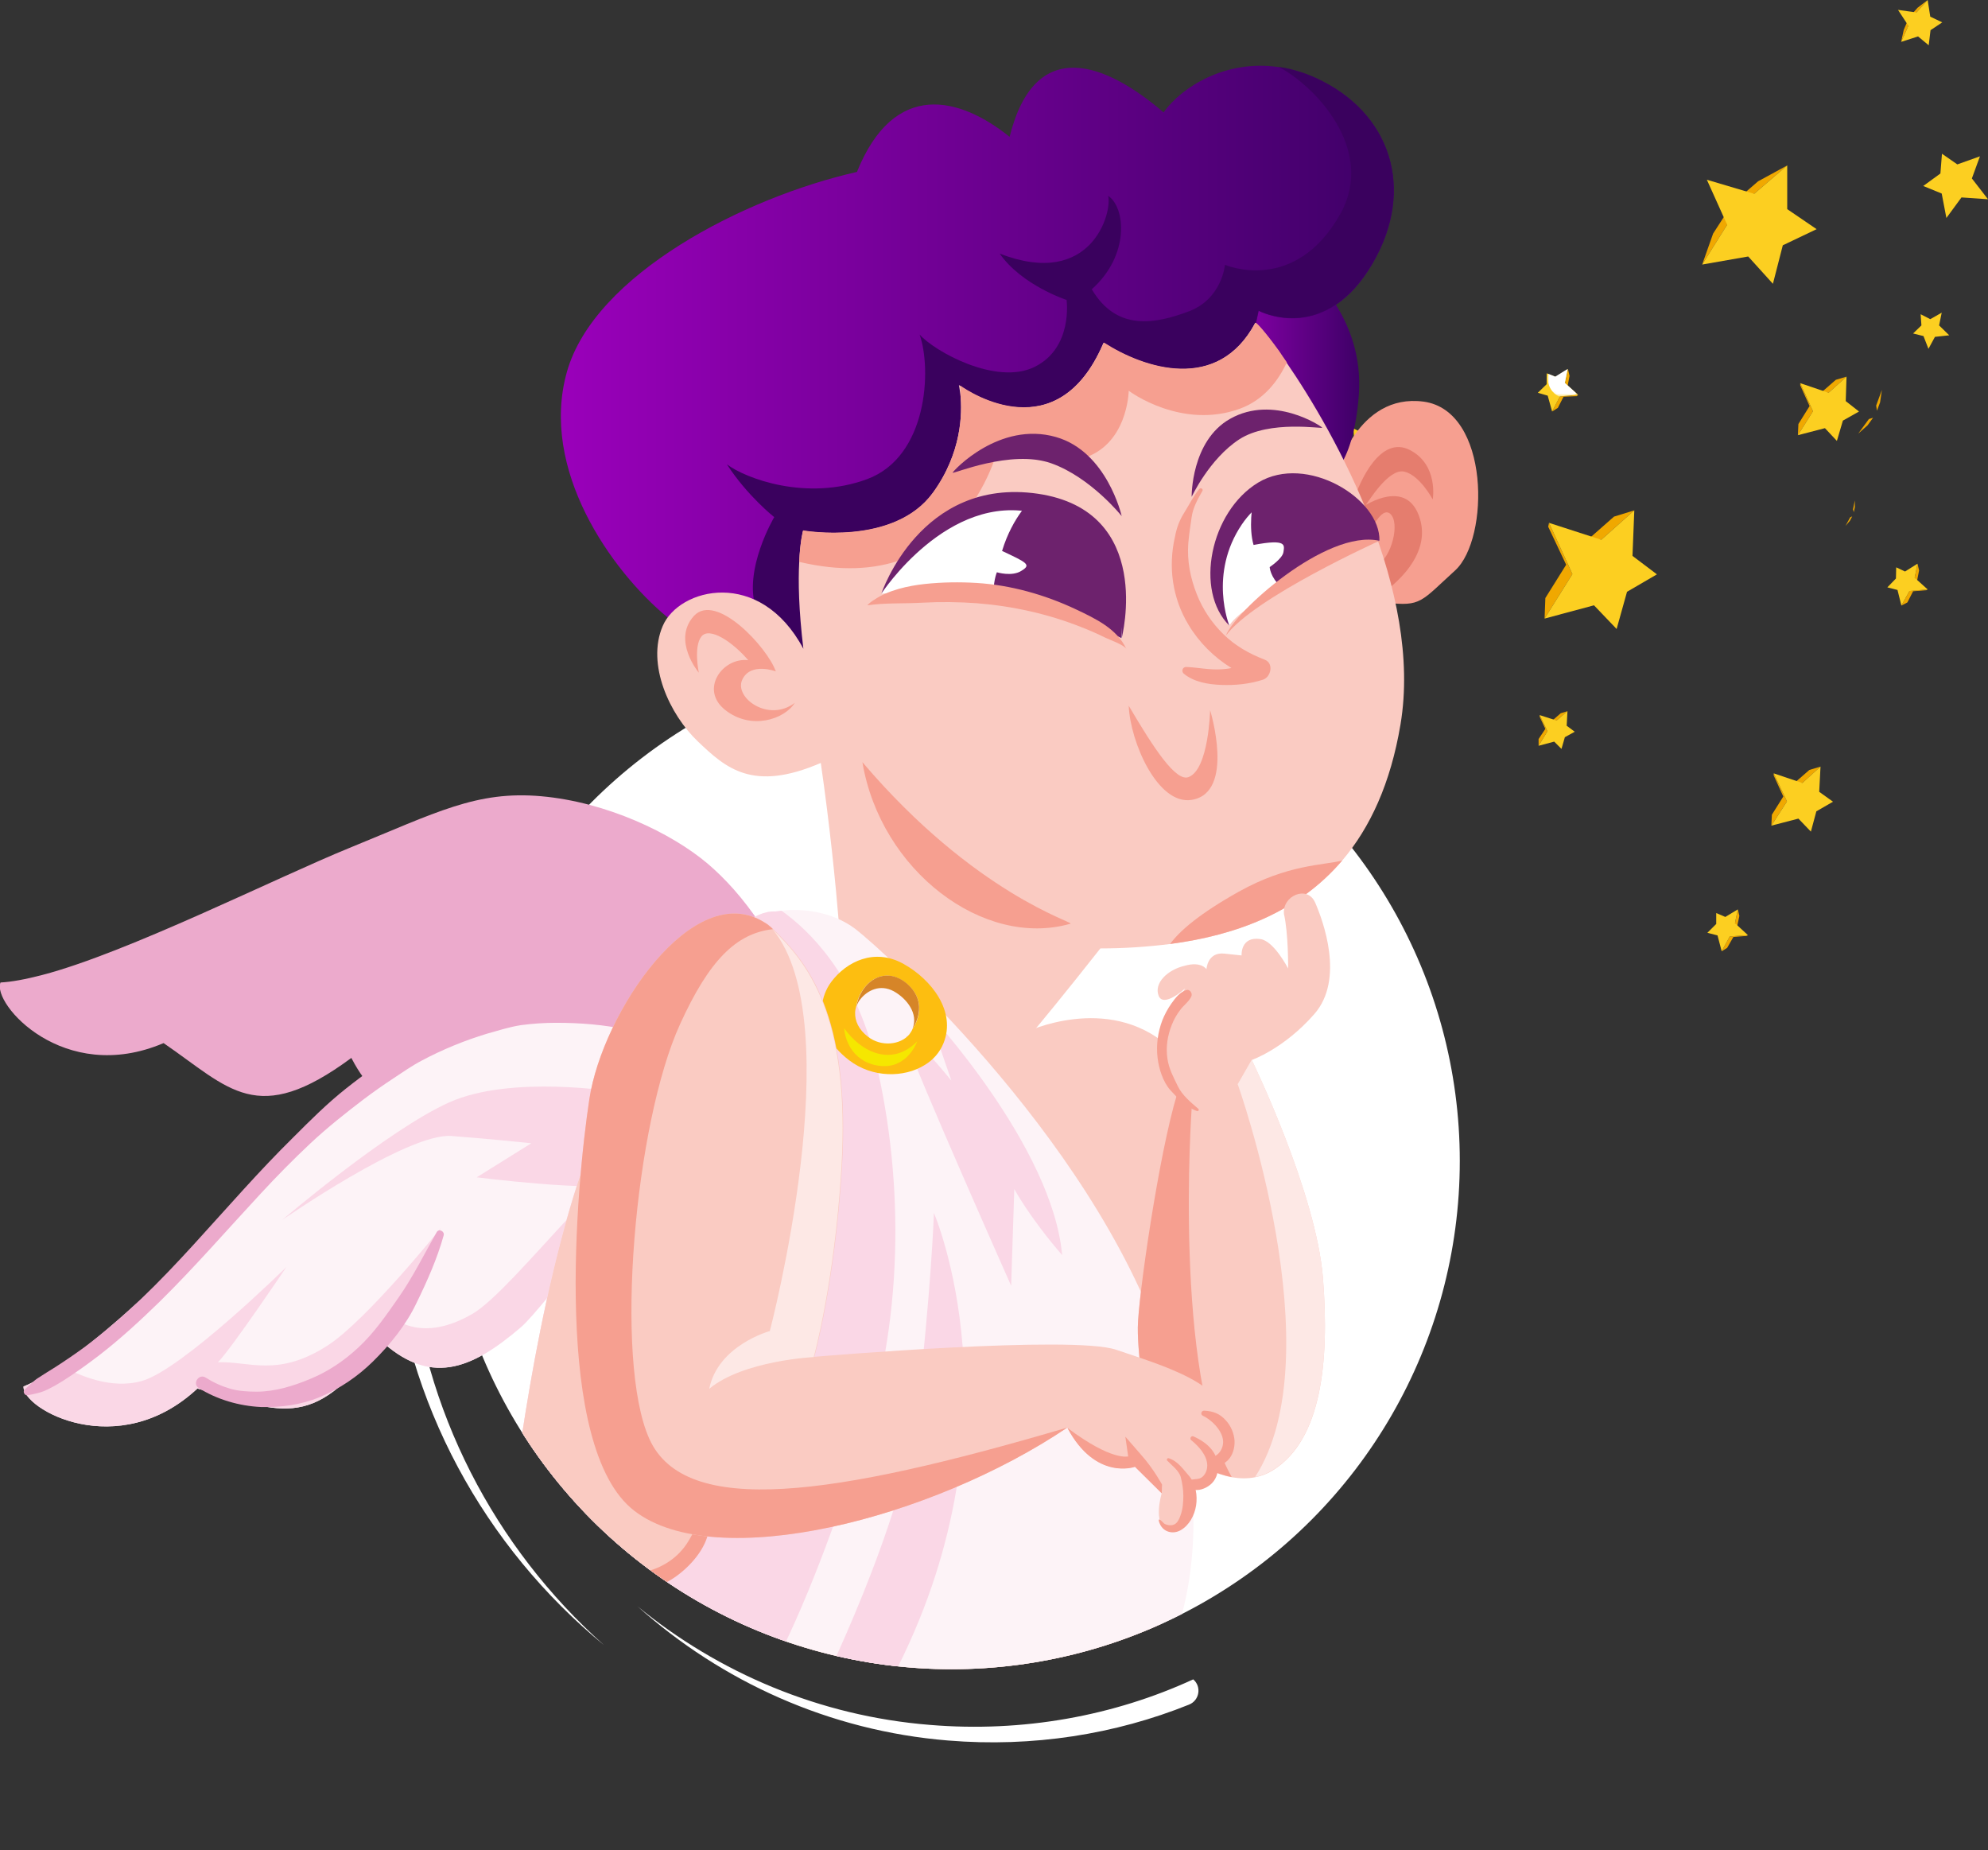 <?xml version="1.0" encoding="utf-8"?>
<!-- Generator: Adobe Illustrator 21.0.0, SVG Export Plug-In . SVG Version: 6.00 Build 0)  -->
<svg version="1.1" id="Layer_1" xmlns="http://www.w3.org/2000/svg" xmlns:xlink="http://www.w3.org/1999/xlink" x="0px" y="0px"
	 viewBox="0 0 764.4 711.2" enable-background="new 0 0 764.4 711.2" xml:space="preserve">
<rect x="0" y="0" width="764.4" height="711.2" fill="#333333" stroke="none"/>
<g id="Objects">
	<circle fill="#FFFFFF" cx="365.9" cy="446.3" r="195.4"/>
	<g>
		<polygon fill="#F0A800" points="712.5,195.8 712.8,196.9 713.2,195 713.2,192.4 		"/>
	</g>
	<g>
		<polygon fill="#F0A800" points="709.6,202.2 711.3,200.2 712.2,198.5 711.4,198.9 		"/>
	</g>
	<g>
		<polygon fill="#F0A800" points="721.4,155.9 721.7,157.9 722.9,154.7 723.6,149.9 		"/>
	</g>
	<g>
		<polygon fill="#F0A800" points="714.5,166.7 718.1,163.5 720.2,160.6 718.6,161.1 		"/>
	</g>
	<g>
		<g>
			<polygon fill="#F0A800" points="674.5,74.5 669.2,75.6 676,69.7 687.2,63.6 			"/>
		</g>
		<g>
			<polygon fill="#F0A800" points="654.5,101.7 658.7,89.8 663.8,81.9 664.1,86.4 			"/>
		</g>
		<g>
			<polygon fill="#FCCF21" points="687.2,63.6 687.2,80.4 698.5,88.1 685.5,94.3 681.7,109.1 672.2,98.6 654.5,101.7 664.1,86.4 
				656.3,69.1 674.5,74.5 			"/>
		</g>
		<g>
			<polygon fill="#FCCF21" points="746.6,120.2 742.2,122.7 738.5,120.8 738.8,125.1 735.6,128.2 739.6,129.2 741.5,134.1 
				744,129.5 749.5,128.9 745.6,125.1 			"/>
		</g>
		<g>
			<polygon fill="#F0A800" points="521.4,242.6 521.8,244.2 522.3,241.6 522.3,237.8 			"/>
		</g>
		<g>
			<polygon fill="#F0A800" points="517.2,251.7 519.7,248.9 520.9,246.4 519.8,247 			"/>
		</g>
		<g>
			<polygon fill="#FCCF21" points="522.3,237.8 518,240.2 514.4,238.5 514.7,242.8 511.4,245.9 515.5,246.7 517.2,251.7 519.8,247 
				525.3,246.6 521.4,242.6 			"/>
		</g>
		<g>
			<polygon fill="#F0A800" points="536.9,174.6 538.1,178.3 539.3,172.1 539.2,163.2 			"/>
		</g>
		<g>
			<polygon fill="#F0A800" points="527.3,196.2 533.1,189.5 536.1,183.7 533.3,185 			"/>
		</g>
		<g>
			<polygon fill="#FCCF21" points="539.2,163.2 528.9,169 520.4,164.7 521.1,174.8 513.4,182.1 523.1,184.4 527.3,196.2 533.3,185 
				546.4,183.8 536.9,174.6 			"/>
		</g>
		<g>
			<polygon fill="#FCCF21" points="761.3,60.1 752.6,63.2 746.7,59.1 746.1,66.7 739.5,71.5 746.6,74.4 748.4,83.8 754.2,75.9 
				764.4,76.6 758.2,68.6 			"/>
		</g>
		<g>
			<polygon fill="#F0A800" points="736.9,4.8 735.1,5.5 737.3,3 741.2,0 			"/>
		</g>
		<g>
			<polygon fill="#F0A800" points="731,16.1 732,11.5 733.4,8.2 733.8,9.9 			"/>
		</g>
		<g>
			<polygon fill="#FCCF21" points="741.2,0 742.2,6.4 746.8,8.6 742.3,11.6 741.6,17.4 737.5,14 731,16.1 733.8,9.9 729.8,3.8 
				736.9,4.8 			"/>
		</g>
		<g>
			<polygon fill="#F0A800" points="620.6,198.6 610.6,207.4 615.7,207.5 628.4,196.2 			"/>
			<polygon fill="#F0A800" points="595.3,202.5 602.2,217.1 594.2,229.9 593.9,237.8 604.6,220.7 595.6,201 			"/>
		</g>
		<polygon fill="#FCCF21" points="628.4,196.2 627.7,213.7 637.1,220.8 625.6,227.5 621.6,241.8 612.9,232.7 593.9,237.8 
			604.6,220.7 595.6,201 615.7,207.5 		"/>
		<g>
			<polygon fill="#F0A800" points="695.7,296 690.2,300.8 693,301 700,294.7 			"/>
			<polygon fill="#F0A800" points="682,298.1 685.7,306.2 681.3,313.2 681.1,317.4 687.1,308.1 682,297.3 			"/>
		</g>
		<polygon fill="#FCCF21" points="700,294.7 699.5,304.4 704.8,308.2 698.4,311.9 696.3,319.7 691.5,314.7 681.1,317.4 687.1,308.1 
			682,297.3 693,301 		"/>
		<g>
			<polygon fill="#F0A800" points="705.9,146 700.4,150.8 703.1,151 710,144.8 			"/>
			<polygon fill="#F0A800" points="692.2,148.1 695.8,156.1 691.5,163 691.3,167.3 697.1,158.1 692.2,147.3 			"/>
		</g>
		<polygon fill="#FCCF21" points="710,144.8 709.7,154.2 714.8,158.2 708.6,161.7 706.3,169.5 701.7,164.6 691.3,167.3 697.1,158.1 
			692.2,147.3 703.1,151 		"/>
		<g>
			<polygon fill="#F0A800" points="668.8,352.1 667.9,356.4 667.1,354.9 668.2,349.6 			"/>
			<polygon fill="#F0A800" points="671.6,359.8 666.5,360.2 664.1,364.4 662,365.7 665.1,360 672.1,359.5 			"/>
		</g>
		<polygon fill="#FCCF21" points="668.2,349.6 663.4,352.5 659.9,351 659.9,355.2 656.5,358.6 660.4,359.6 662,365.7 665.1,360 
			672.1,359.5 667.1,354.9 		"/>
		<g>
			<polygon fill="#F0A800" points="600.1,274.2 597,276.9 598.5,277 602.7,273.4 			"/>
			<polygon fill="#F0A800" points="592,275.5 594.2,280.2 591.6,284.1 591.6,286.7 595,281.1 592,274.9 			"/>
		</g>
		<polygon fill="#FCCF21" points="602.7,273.4 602.4,279 605.5,281.3 601.7,283.4 600.4,287.9 597.6,285.1 591.6,286.7 595,281.1 
			592,274.9 598.5,277 		"/>
		<g>
			<polygon fill="#F0A800" points="737.9,219.3 737.1,223.4 736.2,222.1 737.3,216.7 			"/>
			<polygon fill="#F0A800" points="740.7,226.9 735.6,227.3 733.4,231.6 731.1,232.8 734.2,227.2 741.2,226.6 			"/>
		</g>
		<polygon fill="#FCCF21" points="737.3,216.7 732.5,219.7 729.1,218.1 729,222.4 725.7,225.8 729.6,226.8 731.1,232.8 734.2,227.2 
			741.2,226.6 736.2,222.1 		"/>
		<g>
			<polygon fill="#F0A800" points="603.5,144.5 602.7,148.7 601.8,147.3 602.9,141.9 			"/>
			<polygon fill="#F0A800" points="606.3,152.3 601.2,152.5 599,156.8 596.8,158.2 599.8,152.4 606.8,151.8 			"/>
		</g>
		<polygon fill="#FCCF21" points="602.9,141.9 598.1,144.9 594.7,143.5 594.7,147.7 591.3,151 595.1,152.1 596.8,158.2 599.8,152.4 
			606.8,151.8 601.8,147.3 		"/>
		<defs>
			<filter id="Adobe_OpacityMaskFilter" filterUnits="userSpaceOnUse" x="595.1" y="141.8" width="11.6" height="10.7">
				<feColorMatrix  type="matrix" values="1 0 0 0 0  0 1 0 0 0  0 0 1 0 0  0 0 0 1 0"/>
			</filter>
		</defs>
		<mask maskUnits="userSpaceOnUse" x="595.1" y="141.8" width="11.6" height="10.7" id="SVGID_40_">
			<g filter="url(#Adobe_OpacityMaskFilter)">
				
					<radialGradient id="SVGID_1_" cx="960.623" cy="-54.133" r="8.209" gradientTransform="matrix(-0.863 -0.505 0.505 -0.863 1458.402 585.037)" gradientUnits="userSpaceOnUse">
					<stop  offset="0.445" style="stop-color:#000000"/>
					<stop  offset="0.48" style="stop-color:#070707"/>
					<stop  offset="0.532" style="stop-color:#1B1B1B"/>
					<stop  offset="0.594" style="stop-color:#3B3B3B"/>
					<stop  offset="0.664" style="stop-color:#686868"/>
					<stop  offset="0.74" style="stop-color:#A1A1A1"/>
					<stop  offset="0.821" style="stop-color:#E6E6E6"/>
					<stop  offset="0.848" style="stop-color:#FFFFFF"/>
				</radialGradient>
				<polygon fill="url(#SVGID_1_)" points="592.2,148.4 605.2,156.1 611.3,145.5 598.3,138 				"/>
			</g>
		</mask>
		<path mask="url(#SVGID_40_)" fill="#FFFFFF" d="M599.8,152.4l-0.1,0.1c-0.3-0.1-0.4-0.1-0.7-0.3c-3-1.7-4.4-5.2-3.7-8.5l2.7,1.1
			l4.8-3l-1.1,5.4l5,4.5L599.8,152.4z"/>
	</g>
</g>
<g>
	<path fill="#FFFFFF" d="M458.8,645.6c-30.4,14-65.4,20.5-101.3,17.5c-42.3-3.4-81.2-20-112.4-45.6c32.4,29,73.9,47.9,119.4,51.6
		c32.6,2.7,64.4-2.4,92.7-13.8C461.2,653.7,462.1,648.4,458.8,645.6L458.8,645.6"/>
	<path fill="#FFFFFF" d="M168.7,384.3c-2.3-2-5.9-1-6.9,1.9c-9.5,28.3-14.1,59.1-11.3,91.3c5.1,62,35.9,117.2,81.7,154.9
		c-41.9-37.4-69.8-90.1-74.7-148.9c-2.9-33.4,2.2-65.3,12.5-94.5C170.6,387.3,170.1,385.4,168.7,384.3L168.7,384.3z"/>
</g>
<g id="Background">
</g>
<path fill="#E5202E" d="M471.8,615.6"/>
<g>
	<g>
		<g>
			<g>
				<path fill="#F69F90" d="M513,184.1c0.6-2,8.8-33.1,34.4-29.7c25.6,3.5,25.4,52.8,12.1,64.9c-13.3,12.1-13,13.9-26.5,12.4
					C519.4,230.2,513,184.1,513,184.1z"/>
				<path fill="#E57D6E" d="M550.9,192c0,0,2.3-13.3-8.8-19c-11.1-5.7-19.2,11.3-22,20.6c4.6,19.2,3.6,17.7,3.6,17.7
					s6.4-17.3,10.7-13.9c4.2,3.3,0.6,17.1-4.9,19.8c1.5,11.2,1.5,11.2,1.5,11.2l0,0c0,0,19.9-12.6,15-28.9
					c-4.9-16.4-21.6-4.6-20.8-5.5c0.9-0.9,8.6-14,14.7-12.7C545.9,182.6,550.9,192,550.9,192z"/>
			</g>
			<g>
				
					<linearGradient id="SVGID_2_" gradientUnits="userSpaceOnUse" x1="-848.686" y1="144.346" x2="-790.191" y2="144.346" gradientTransform="matrix(-1 0 0 1 -326.063 0)">
					<stop  offset="0" style="stop-color:#3E0067"/>
					<stop  offset="1" style="stop-color:#9A00BA"/>
				</linearGradient>
				<path fill="url(#SVGID_2_)" d="M502.5,104c0,0,22.1,17.7,20,47.6c-2.2,29.9-13.2,33.1-13.2,33.1l-45.2-72.3L502.5,104z"/>
				
					<linearGradient id="SVGID_3_" gradientUnits="userSpaceOnUse" x1="-862.003" y1="149.115" x2="-541.736" y2="149.115" gradientTransform="matrix(-1 0 0 1 -326.063 0)">
					<stop  offset="0" style="stop-color:#3E0067"/>
					<stop  offset="1" style="stop-color:#9A00BA"/>
				</linearGradient>
				<path fill="url(#SVGID_3_)" d="M218,142.9c-10.6,37.4,16.9,76.4,38.5,94.3c8.9,7.4,28.5,14.8,48.5,21c7,2.2,14.1,4.2,20.7,6
					c20.3,5.5,36.9,9,36.9,9l62.1-67.5l53.1-57.7l6.2-28.5c0,0,23.9,12.8,42.2-15.6c18.3-28.5,10-58.5-17.6-72.6
					c-5.8-3-11.5-4.7-16.9-5.5c-20.3-3-37.2,7.5-44.3,17.4c-22.2-19-49.4-29.9-59.2,9.4c-19.3-15.5-44.4-21.9-58.7,13.5
					C286.1,75.9,228.6,105.5,218,142.9z"/>
				<path fill="#3A015E" d="M297.7,198.8c0,0-12,20.2-7,35.2c2.6,7.6,8.7,16.9,14.2,24.2c5.3,7.1,9.9,12.3,9.9,12.3l10.8-6.4
					l99-58.5l53.1-57.7l6.2-28.5c0,0,23.9,12.8,42.2-15.6c18.3-28.5,10-58.5-17.6-72.6c-5.8-3-11.5-4.7-16.9-5.5
					c14.1,7.3,37.4,31.8,23.9,56.3C498,113.5,471,101.8,471,101.8s-1.1,13.1-13.9,17.9c-12.8,4.8-27.7,7.8-37.3-8.5
					c14.8-13.2,12.9-31.6,6.3-35.9c1.6,6.3-6.3,35.9-41.7,22.2c8.5,12.2,25.7,17.8,25.7,17.8s2.6,18.3-12.2,25.7
					c-14.8,7.4-38.7-6-44.3-12.4c4.7,13.4,3.1,47-20.2,55.6c-23.3,8.6-46.8-0.3-53.9-5.7C287.4,190.7,297.7,198.8,297.7,198.8z"/>
			</g>
			<g>
				<path fill="#FACBC2" d="M268.3,285c10.8,10.3,21.1,19.6,47.3,8.3c7,48.5,8.8,88.3,8.8,88.3l62.5,27c0,0,9-9.5,36.2-44
					c9.1,0,18.1-0.6,26.8-1.7c25.9-3.4,49.5-12.5,66.2-32.1c10.7-12.6,18.6-29.6,22.4-52.3c8.6-51.2-24.8-111.5-43.8-139.1
					c-1.1-1.6-2.1-3-3-4.4c-5.3-7.3-8.9-11.3-9.1-10.8c-14.4,27-42.8,17.5-58.2,7.6c0,0,0,0-0.1,0c-0.1,0.2-0.2,0.5-0.3,0.7
					c-17.6,40.3-50.8,18.7-54.9,15.8c-0.3-0.2-0.4-0.3-0.4-0.3c0,0.1,0.3,1.4,0.6,3.7c0,0,0,0.1,0,0.1c0.7,6.9,0.6,22.3-10.6,37.7
					c-15.1,20.7-49.9,14.5-49.9,14.5s-1.1,3.7-1.5,12.1c0,0,0,0.1,0,0.1c-0.4,7.3-0.2,18.2,1.6,33.2c-16.7-31.3-47.9-23.4-54.1-8.7
					C248.5,255.4,257.5,274.7,268.3,285z"/>
				<path fill="#F69F90" d="M308.8,203.9c0,0-1.1,3.7-1.5,12.1c64.4,15.3,77.2-46.3,77.2-46.3s13.1,11.6,31.1,6.7
					c18-4.8,18.4-25.9,18.4-26.2c0.3,0.3,20.4,15.1,42.8,6.9c9-3.3,14.6-10.5,18-17.8c-1.1-1.6-2.1-3-3-4.4
					c-5.3-7.3-8.9-11.3-9.1-10.8c-14.4,27-42.8,17.5-58.2,7.6c-0.1,0.2-0.2,0.5-0.4,0.7c-17.6,40.3-50.8,18.7-54.9,15.8
					c0.1,1,0.1,2.1,0.1,3.4c0,0,0,0.1,0,0.1c0.7,6.9,0.6,22.3-10.6,37.7C343.6,210.1,308.8,203.9,308.8,203.9z"/>
				<path fill="#F69F90" d="M449.9,362.9c25.9-3.4,49.5-12.5,66.2-32.1c-7.3,1.9-20.8,1.4-39.8,12
					C461.5,351.1,453.7,357.7,449.9,362.9z"/>
				<path fill="#F69F90" d="M455.4,197c1.9-3,3.4-6.2,5.7-9c0.6-0.7,1.7,0,1.2,0.8c-1.8,3.1-3.6,6.4-4.1,10c-0.5,3.4-1,6.7-1.3,10.1
					c-0.5,6.7,0.8,13.3,3.3,19.6c2.3,5.8,5.8,11,10.2,15.3c4.6,4.5,9.9,7.5,15.9,9.8c3.6,1.4,2.4,6.7-0.7,7.7
					c-5.3,1.7-10.6,2.2-16.1,2c-5-0.2-10.4-1.1-14.3-4.3c-1.1-0.9-0.5-2.7,1-2.6c4.5,0.2,8.9,1.2,13.5,0.9c1.3-0.1,2.5-0.2,3.8-0.5
					c-6.7-4.1-12.5-9.9-16.5-16.6c-6.2-10.2-7.9-22.3-5.2-33.9C452.4,203,453.5,200,455.4,197z"/>
				<path fill="#F69F90" d="M465.3,273c0,0,9.8,31.8-7.1,34.5c-13,2.1-23.6-22.1-24.2-36.2c9.6,16.3,18.2,29.5,23.1,27.4
					C464.8,295.6,465.3,273,465.3,273z"/>
				<path fill="#F69F90" d="M298.3,258.1c0,0-9.7-3.7-12.9,3.2c-3.2,6.9,10.1,16.6,20.2,8.9c-4,6.4-16.9,10.6-26.8,2.7
					c-9.9-7.9-0.9-20.3,8.9-19.1c-6-7-14.9-13-18-9.1c-3.1,3.9-1,13.9-1,13.9s-10.4-12.4-1.9-21.8
					C275.3,227.5,295.1,248.9,298.3,258.1z"/>
				<path fill="#F69F90" d="M411.6,355.1c1.8-0.5-36.8-11.3-80-62.1C338.6,334.8,378.3,364.7,411.6,355.1z"/>
			</g>
			<g>
				<g>
					<path fill="#FFFFFF" d="M338.9,228.2c0,0,23.6-1.5,43.5,1.3c3.3,0.5,6.4,1,9.3,1.7c20.7,5,39.6,14.1,39.6,14.1
						s3.4-47.5-34.1-53.7C359.8,185.5,338.9,228.2,338.9,228.2z"/>
					<path fill="#6D226D" d="M431.3,245.3c0,0,1-39.7-32.9-48c-33.9-8.3-59.5,30.9-59.5,30.9s14.9-44.9,60.1-38.4
						C444.1,196.4,431.3,245.3,431.3,245.3z"/>
					<path fill="#6D226D" d="M383.3,220c0,0-1.8,4.4-1,9.5c3.3,0.5,6.4,1,9.3,1.7c20.7,5,39.6,14.1,39.6,14.1s3.4-47.5-34.1-53.7
						c0,0-7.7,6.7-11.8,20.2c9.6,4.5,11.3,5.3,7.5,7.6C389.2,221.8,383.3,220,383.3,220z"/>
					<path fill="#F69F90" d="M336.1,230.6c5.6-3.8,13.1-5.4,19.5-6.1c6.6-0.7,13.3-0.8,19.9-0.4c13.1,0.8,26.2,4.5,38.1,10.1
						c7.6,3.6,15.9,7.5,19.5,15.3c-0.8-1.6-6.6-3.6-8.2-4.4c-3-1.5-6-2.8-9.1-4c-12.8-5.1-26.4-8.1-40.2-9.2c-7-0.5-14-0.6-21.1-0.2
						c-7,0.4-14.1,0-21,1C334.2,231.9,335.1,231.2,336.1,230.6z"/>
				</g>
				<g>
					<path fill="#FFFFFF" d="M472.7,240.5c1.9-3.4,9.9-9.2,19.8-15c12.4-7.3,27.8-14.7,37.9-17.6c-7.4-18.3-30.8-33.1-48.4-16.5
						c-1.3,1.3-2.6,2.7-3.9,4.3C460.2,218.9,472.7,240.5,472.7,240.5z"/>
					<path fill="#6D226D" d="M472.7,240.5c0,0-8.1-19.8,4.8-38.9c9.5-14.1,32.2-24.5,52.9,6.3c0.5-16.2-28-33.6-46.6-22.4
						C465.3,196.7,459.2,227.2,472.7,240.5z"/>
					<path fill="#6D226D" d="M493.5,212.2c-0.3,2.5-5.3,5.8-5.3,5.8s0.2,3.9,4.3,7.5c12.4-7.3,27.8-14.7,37.9-17.6
						c-7.4-18.3-30.8-33.1-48.4-16.5c-0.5,2.9-1.9,11.5,0,18.1C495.1,207,493.8,209.7,493.5,212.2z"/>
					<path fill="#F69F90" d="M530.4,207.9c0,0-48.1,21.7-59,36.4C474.4,235.6,509.8,203.3,530.4,207.9z"/>
				</g>
				<path fill="#6D226D" d="M458.2,191c0,0,6.8-14.6,18.3-22.1c11.7-7.6,32.3-3.9,31.9-4.5c-0.4-0.6-18.7-12.8-35.4-3.4
					C457.9,169.5,458.2,191,458.2,191z"/>
				<path fill="#6D226D" d="M431.3,198.4c0,0-11.9-14.9-27.1-20.3c-15.5-5.5-38.2,4.4-37.9,3.6c0.3-0.8,18-19.9,39.7-13.7
					C425.7,173.6,431.3,198.4,431.3,198.4z"/>
			</g>
		</g>
	</g>
	<g>
		<path fill="#ECAACC" d="M62.9,401c25.4,17.4,35.8,32.6,72.2,5.7c12.1,23.5,28.9,23.2,52.7,14.1c12.2-4.6,50.9-34.3,87.6-35.7
			c13.4-0.5,26.5,2.8,38,12.4c-13.4-35.4-28.1-54.2-41.2-65.4c-14-11.9-39.1-23.8-64.1-26c-24.9-2.2-40.2,6.2-73.8,19.9
			c-28,11.4-85.4,40.3-118,48.8c-6.5,1.7-12,2.7-16.1,2.9C-3.2,385.7,24.4,417.4,62.9,401z"/>
		<g>
			<path fill="#FDF3F7" d="M75.9,533.8c29.7,7.8,44.7,18.6,69.9-19c19.3,18.1,35.1,12,54.4-4.5c9.9-8.5,36.3-49.5,70.4-63.2
				c12.4-5,25.9-6.3,39.9-1.2c-24.6-28.8-44.7-41.5-60.9-47.6c-17.3-6.5-44.9-9.1-69.1-2.8c-24.2,6.3-35.8,19.5-62.7,43.7
				c-22.5,20.2-66.8,66.8-94.5,85.7c-5.5,3.8-10.4,6.6-14.2,8.1C8.6,541.7,45.3,562.3,75.9,533.8z"/>
			<path fill="#FAD7E6" d="M238.1,419.9c-1.3-0.2-41.6-6.8-65.4,3.9c-23.8,10.7-64.2,45.2-64.2,45.2s48.2-33.5,65-32.3
				c16.9,1.3,30.8,2.8,30.8,2.8l-21,13.1c0,0,44.5,5.6,54.1,2.5C238.1,431,238.1,419.9,238.1,419.9z"/>
			<path fill="#FAD7E6" d="M75.9,533.8c29.7,7.8,44.7,18.6,69.9-19c19.3,18.1,35.1,12,54.4-4.5c9.9-8.5,36.3-49.5,70.4-63.2
				c-4.5-4.6-9.6-8.1-14.5-8.6c-15.8-1.6-57.7,56.7-74.3,66.5c-19.6,11.5-30.1,1.8-30.1,1.8l17.8-34.7c0,0-28.2,35.1-43.3,45
				c-19.3,12.6-30.6,6.1-42.4,6.6c5.1-5.1,26.3-36.6,26.3-36.6s-40.1,39.5-55.6,43.8c-11.7,3.3-23.8-2-31.3-6
				c-5.5,3.8-10.4,6.6-14.2,8.1C8.6,541.7,45.3,562.3,75.9,533.8z"/>
			<path fill="#ECAACC" d="M9.5,534.2c1.7-1.5,3.3-3.3,5.2-4.5c2.1-1.4,4.3-2.7,6.5-4.1c3.9-2.5,7.7-5.1,11.4-7.8
				c7.6-5.7,14.8-12,21.7-18.5c13.9-13.3,26.4-27.9,39.4-42.1c6.2-6.8,12.5-13.5,19.1-20c6.5-6.5,13-13,20.2-18.7
				c7.1-5.6,14.6-11.2,22.8-15.1c8.1-3.9,16.3-7.9,25-10.3c10-2.7,20.6-3.7,30.9-4.2c10.3-0.5,20.7,0.9,30.7,3.4
				c2.4,0.6,1.2,4.1-1.1,3.6c-9-2-18.2-2.7-27.5-2.7c-4.5,0-9,0.3-13.5,0.9c-4.5,0.7-8.8,2.1-13.1,3.3c-8.6,2.6-17.1,6.1-25,10.3
				c-3.8,2-7.4,4.5-11,6.9c-3.8,2.5-7.5,5.1-11.1,7.8c-7.1,5.4-14.3,11.1-20.8,17.2c-6.6,6.2-12.9,12.6-19,19.2
				c-12.9,13.9-25.4,28.3-38.9,41.6c-7.5,7.3-15.2,14.4-23.5,20.8c-4.2,3.2-8.5,6.3-13,9.2c-2.2,1.4-4.4,2.7-6.7,3.8
				c-2.4,1.2-5,1.7-7.7,2.2C9.5,536.5,8.6,535,9.5,534.2z"/>
			<path fill="#ECAACC" d="M76.4,533.6c-2.6-1.7,0.1-5.7,2.7-4c3,1.9,6.1,3.3,9.5,4.3c3.3,0.9,6.7,1.1,10.1,1.1
				c7.1,0,14.1-2.2,20.6-4.9c6.8-2.8,12.9-6.9,18.3-11.9c6.3-5.8,11-12.7,15.8-19.6c5.5-7.9,9.7-16.5,14.5-24.9
				c0.8-1.5,3.1-0.4,2.7,1.2c-2.5,9-6.4,17.7-10.5,26.1c-4,8.4-10.1,15.9-16.7,22.4c-5.9,5.8-12.8,10.5-20.5,13.7
				c-7.2,3-14.9,4-22.6,3.8C91.9,540.5,83.4,538,76.4,533.6z"/>
		</g>
	</g>
	<g>
		<g>
			<defs>
				<circle id="SVGID_4_" cx="365.9" cy="446.3" r="195.4"/>
			</defs>
			<clipPath id="SVGID_5_">
				<use xlink:href="#SVGID_4_"  overflow="visible"/>
			</clipPath>
			<path clip-path="url(#SVGID_5_)" fill="#FACBC2" d="M394.4,396.8c0,0,31.3-15.1,54.7,5.3c23.4,20.4,0.8,211.1-3.9,228.8
				c-4.8,17.7-135.5,78.4-183.6,73.3c-48.1-5.1-47.7-26.6-53.7-44.3c-6-17.8-19.3-97.3,18.4-207.6c28.8-84.4,53.9-93.7,67.6-97.6
				c13.6-3.8,40.2,5.9,58,14.5S394.4,396.8,394.4,396.8z"/>
			<path clip-path="url(#SVGID_5_)" fill="#FDF3F7" d="M196.9,579.1c-3.2,24.3-7.2,79.9,14.2,110.5c3.7,5.3,8.1,9.8,13.5,13.3
				c1.1,0.7,2.3,1.4,3.5,2.1c89.8,25.8,204.6-36.7,209.2-46.4c3.7-7.6,24.8-33.4,21.2-85.6c-0.9-13.7-3.6-29.2-8.6-46.6
				C425.4,442.5,340,365.7,329,357.2c-9.2-7-20.9-8-28.4-7.1c-1.5,0.2-2.4,0.3-2.4,0.3c-13.4-0.7-31.5,22.8-55,57.7
				C213.7,451.7,200.7,549.7,196.9,579.1z"/>
			<path clip-path="url(#SVGID_5_)" fill="#FAD7E6" d="M359.1,466.3c0,0,34,78.6-13.7,174.2l-30.8,11c0,0,32.9-65.8,38.1-110.1
				C358,497.2,359.1,466.3,359.1,466.3z"/>
			<g clip-path="url(#SVGID_5_)">
				<path fill="#FAD7E6" d="M198.3,568.2c-0.6,4.3-1.1,7.9-1.5,10.9c-3.8,28.5-8.6,99.9,27.7,123.9c5.4-0.7,11.2-1.9,17.3-3.7
					c46.5-13.4,73.8-98.3,89.5-143.9c15.7-45.6,16.8-100.1,5.2-148.3c-7.8-32.4-25.3-49.4-36-57c-1.5,0.2-2.4,0.3-2.4,0.3
					c-7.9-0.4-17.4,7.6-28.7,21.3c-7.9,9.6-16.6,22-26.3,36.3C216.7,447.3,203.5,530.4,198.3,568.2z"/>
			</g>
			<path clip-path="url(#SVGID_5_)" fill="#FACBC2" d="M198.3,568.2c6.6,24,20.5,38.3,38.6,41c27.6,4.2,43.4-39,45-41.5
				c18.3-29.3,20.7-156.8,12.7-180.5c-3.5-10.2-13.9-14.3-25.1-15.5c-7.9,9.6-16.6,22-26.3,36.3
				C216.7,447.3,203.5,530.4,198.3,568.2z"/>
			<path clip-path="url(#SVGID_5_)" fill="#FAD7E6" d="M365.8,415.4l-9.1-26.4c0,0,48,51.6,51.7,93.5
				c-12.7-14.7-18.4-25.4-18.4-25.4l-1.2,37.2c0,0-37.4-84.1-40.1-93.8C345.9,390.9,365.8,415.4,365.8,415.4z"/>
			<path clip-path="url(#SVGID_5_)" fill="#F69F90" d="M200.2,554.4c0.2-0.5,0.9-0.3,0.8,0.3c-0.5,1.8-0.8,3.7-0.8,5.6
				c0,2,0.6,3.7,1.1,5.6c1,3.4,2.2,6.5,3.8,9.7c3.3,6.4,8,12.2,12.8,17.5c4.7,5.1,10.1,9.5,17.1,11.1c6.2,1.4,13,0.8,18.7-1.9
				c3.2-1.5,6.2-3.7,8.5-6.4c2.5-2.8,4-6.2,5.8-9.4c1.3-2.2,5-1.6,4.6,1.3c-0.9,7.5-7.4,14.7-13.5,18.8c-6.6,4.4-14.5,6.1-22.4,5.2
				c-8.3-1-15.5-5.2-21.3-11.1c-5.7-5.8-10.9-12.9-14.5-20.3c-1.9-3.9-3.4-8.6-3.5-13c0-2.3,0.5-4.4,0.9-6.6
				C198.7,558.5,199.3,556.4,200.2,554.4z"/>
		</g>
		<g>
			<path fill="#FDBE10" d="M318.2,398c1.7,3.4,4.4,6.6,8.3,9.6c8.9,6.8,21.1,6.8,29.1,1.8c3.3-2,5.8-4.9,7.2-8.4
				c4.9-12.2-4.6-24.4-15.3-30.4c-11.2-6.3-22-1-27.9,6.9C315.6,382.9,314.5,390.6,318.2,398z M348.7,378.2
				c9.2,7.9,2.2,17.3,2.2,17.3c-0.3,0.8-0.8,1.5-1.3,2.2c-3.4,4-10.7,4.8-15.8,0.9c-3.7-2.8-5.1-6.2-5-9.3c0-0.8,0.2-1.6,0.4-2.4
				C330.7,377.9,339.9,370.7,348.7,378.2z"/>
			<path fill="#D68528" d="M329.3,387c0.3-0.9,0.7-1.8,1.3-2.6c2.8-3.7,7.8-6.2,13.1-3.3c5,2.8,9.5,8.6,7.2,14.3
				c0,0,6.9-9.4-2.2-17.3C339.9,370.7,330.7,377.9,329.3,387z"/>
			<path fill="#F5E700" d="M352.7,400.3c0,0-3.6,10.4-13.9,9.5c-10.3-0.9-13.9-9.4-14.2-14.5C331.2,404.6,343,410.2,352.7,400.3z"/>
		</g>
	</g>
	<g>
		<path fill="#FACBC2" d="M445.5,382.8c1.9,4.8,10.2-2.8,10.2-2.8s-7.7,12.5-9.6,17.5c-1.9,4.9-2.5,9.4,6.5,23.2
			c-7,22.9-15,78.3-15.1,89.7c-0.1,11.4,3.2,36.7,8.2,41.2c3.5,3.1,15.2,14,27.9,16.3c3,0.5,6,0.6,9,0c2.6-0.5,5.1-1.5,7.5-3.1
			c17.6-11.6,21.2-40.2,18.6-73.3c-2.6-33.1-27.4-84-27.4-84s12.4-4.3,24.1-17.7c11.7-13.4,3.3-35.9,0.3-42.8
			c-3-6.9-12.8-2.6-12,4.4c1.7,7.3,1.6,20.7,1.6,20.9c-0.2-0.3-5.5-10.6-10.7-11.3c-7.7-1.1-7.2,6.3-7.2,6.3s0,0-6.6-0.7
			c-6.6-0.7-6.9,6-6.9,6s-2-3.2-8.5-1.3C449,372.8,443.6,377.9,445.5,382.8z"/>
		<path fill="#F69F90" d="M452.6,420.6c-7,22.9-15,78.3-15.1,89.7c-0.1,11.4,3.2,36.7,8.2,41.2c3.5,3.1,15.2,14,27.9,16.3
			C451,528,458.2,426.1,458.2,426.1L452.6,420.6z"/>
		<path fill="#F69F90" d="M446.9,392.3c0.9-2.3,2.1-4.5,3.5-6.5c1.5-2.1,3.3-4.5,5.8-5.2c1.3-0.4,2.4,1.3,1.9,2.4
			c-0.9,2.1-3.1,3.5-4.4,5.4c-1.3,1.7-2.3,3.5-3.1,5.5c-1.7,4.2-2.4,8.7-1.7,13.2c0.6,3.9,2.3,7,4,10.5c1.7,3.5,5,6.2,7.9,8.7
			c0.4,0.4-0.1,1-0.6,0.8c-4.3-1.5-7.1-4.7-10.1-7.9c-2.9-3.2-4.5-8.3-5-12.5C444.5,401.8,445.2,396.8,446.9,392.3z"/>
		<path fill="#FDE8E5" d="M482.6,567.8c2.6-0.5,5.1-1.5,7.5-3.1c17.6-11.6,21.2-40.2,18.6-73.3c-2.6-33.1-27.4-84-27.4-84l-5.4,9.4
			C475.9,416.7,513,520.6,482.6,567.8z"/>
	</g>
	<g>
		<path fill="#FACBC2" d="M226.6,422.6c-5.1,33.5-14.2,134,17.3,158.2c31.5,24.3,114.4,3.1,166.5-32c10.9,20.5,26,15,26,15
			l10.3,10.2c0,0-3.6,11.7,2.1,14c5.7,2.4,7.9-7.1,8.4-17.2c6.2,0.6,11.9-1.5,10.2-10.3c3.2-2.2,7-6.2,1.6-13.5
			c5.6-14.2-23.1-22.4-39.8-28.1c-16.5-5.7-113.9,2.5-116.1,2.7l0,0c0,0,7.9-28.2,10.6-72.2c3.7-60-13.7-79.9-26.4-92.2
			c-1.1-1.1-2.2-2-3.3-2.6C266.6,337.4,231.7,389.1,226.6,422.6z"/>
		<path fill="#F69F90" d="M226.6,422.6c-5.1,33.5-14.2,134,17.3,158.2c31.5,24.3,114.4,3.1,166.5-32c-90.3,26.6-147,34.7-160.7,4.4
			c-13.7-30.3-5.6-121.5,11.8-159.5c11.1-24.4,21.5-34.9,35.7-36.5c-1.1-1.1-2.2-2-3.3-2.6C266.6,337.4,231.7,389.1,226.6,422.6z"/>
		<path fill="#FDE8E5" d="M296,511.7c0,0-19.9,5.4-23.3,22.2c13.1-10.9,40.2-12.2,40.2-12.2s7.9-28.2,10.6-72.2
			c3.7-60-13.7-79.9-26.4-92.2C327.1,393.4,296,511.7,296,511.7z"/>
		<path fill="#F69F90" d="M449.4,560.6c3.5,1.1,5.5,4.2,7.8,6.8c2.6,3,3.3,7.6,2.7,11.4c-0.6,3.7-2.6,7.6-6,9.5
			c-2.9,1.6-6.5,0.7-7.9-2.4c-0.9-2-0.5-2.5,1.4-0.4c0.5,0.6,2.7,1.3,4.2,0.5c1.2-0.6,1.9-2.2,2.3-3.4c0.9-2.4,1.1-5.1,1.1-7.6
			c0-2.3-0.4-4.9-1-7.2c-0.7-2.5-3.6-4.6-5.3-6.4C448.5,561.1,448.9,560.4,449.4,560.6z"/>
		<path fill="#F69F90" d="M458.9,552.2c5.2,2.3,9.7,6.3,9.4,12.4c-0.1,2.8-1.4,5.3-3.8,6.8c-2,1.3-4.9,2.1-7,0.6
			c-1.3-0.9-0.6-2.9,0.8-3.2c1.5-0.3,2.8,0,4.1-1.1c1.2-1.1,1.8-2.7,1.8-4.4c-0.1-3.9-3.3-7.3-6.1-9.6
			C457.3,553.2,457.9,551.8,458.9,552.2z"/>
		<path fill="#F69F90" d="M463,542.3c3.5,0.2,6,1.1,8.4,3.8c1.9,2.1,3.1,4.9,3.3,7.8c0.1,2.7-0.7,5.6-2.6,7.5
			c-1.7,1.6-4.7,3.3-6.9,1.7c-0.7-0.5-0.6-1.4-0.1-1.9c1.2-1.2,2.8-1.5,3.9-3c1.1-1.5,1.5-3.2,1.2-5c-0.7-3.7-4.3-7.3-7.6-8.9
			C461.5,543.9,461.8,542.3,463,542.3z"/>
		<path fill="#F69F90" d="M410.4,548.9c10.9,20.5,26,15,26,15l10.3,10.2l0.1-3.4c0,0-3.2-6-8.1-11.5c-4.7-5.4-5.9-6.8-6-6.9l1.1,7.6
			C433.9,559.8,427.8,562,410.4,548.9z"/>
	</g>
</g>
</svg>
